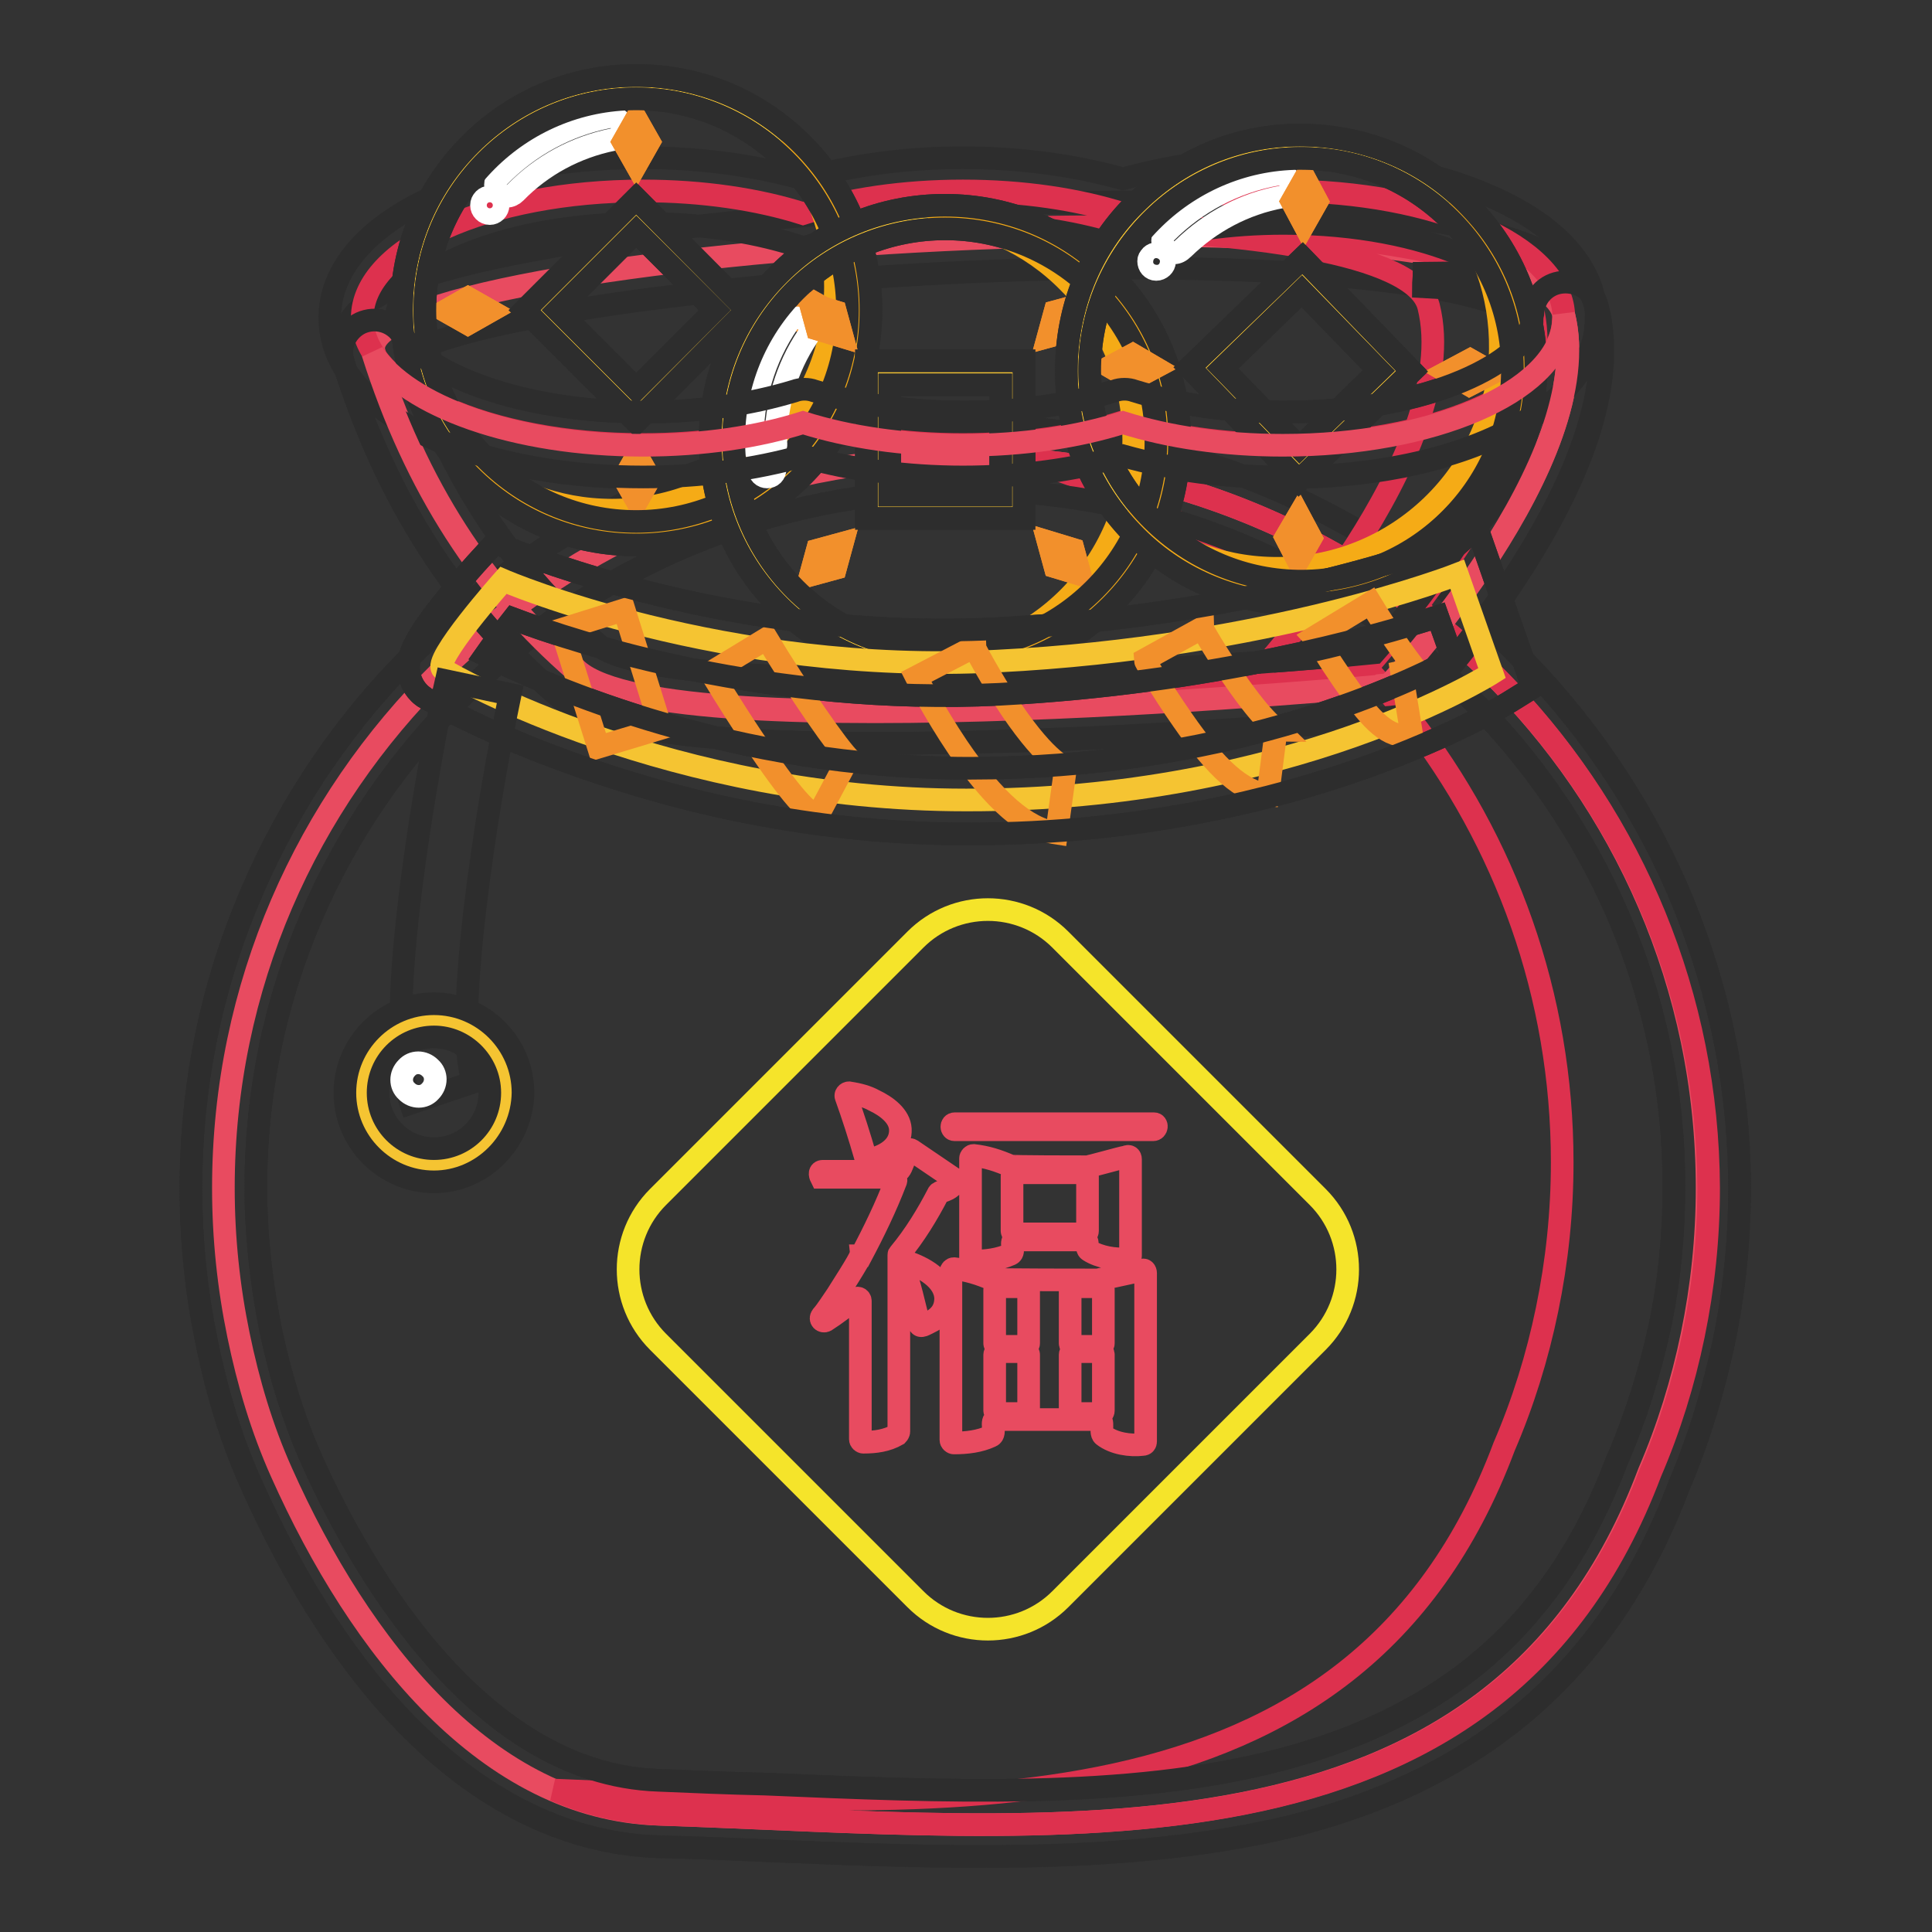 <?xml version="1.0" encoding="utf-8"?>
<!-- Svg Vector Icons : http://www.onlinewebfonts.com/icon -->
<!DOCTYPE svg PUBLIC "-//W3C//DTD SVG 1.1//EN" "http://www.w3.org/Graphics/SVG/1.1/DTD/svg11.dtd">
<svg version="1.1" xmlns="http://www.w3.org/2000/svg" xmlns:xlink="http://www.w3.org/1999/xlink" x="0px" y="0px" viewBox="0 0 256 256" enable-background="new 0 0 256 256" xml:space="preserve">
<rect x="0" y="0" width="256" height="256" fill="#333333" stroke="none"/>
<g> <path stroke-width="3" fill-opacity="0" stroke="#e84b60"  d="M226.2,157.4c0,6.7-0.7,13.2-2,19.5c-1.3,6.3-3.2,12.4-5.7,18.2c-20.6,54.9-79.3,47-131.2,45.3 c-22.6-0.7-39.6-22-50-45.3c-2.6-5.8-4.4-11.9-5.7-18.2c-1.3-6.3-2-12.8-2-19.5c0-53.4,44-96.8,98.3-96.8 C182.2,60.6,226.2,103.9,226.2,157.4z"/> <path stroke-width="3" fill-opacity="0" stroke="#2d2d2d"  d="M130.1,246c-9.6,0-19.4-0.4-29-0.8c-4.6-0.2-9.3-0.4-13.9-0.5c-11.6-0.4-22.6-5.6-32.5-15.4 c-8.1-8-15.4-19.2-21.3-32.4c-2.6-5.7-4.6-12.1-6-19c-1.4-6.7-2.1-13.5-2.1-20.4c0-13.7,2.7-26.9,8.1-39.4 c5.2-12.1,12.6-22.9,22-32.1c9.4-9.3,20.4-16.6,32.6-21.7c12.6-5.3,26.1-7.9,39.9-7.9s27.3,2.7,39.9,7.9 c12.2,5.1,23.2,12.4,32.6,21.7c9.4,9.3,16.8,20.1,22,32.1c5.3,12.5,8.1,25.7,8.1,39.4c0,6.9-0.7,13.7-2.1,20.4 c-1.4,6.5-3.3,12.8-5.9,18.9c-9,23.8-25.5,38.5-50.6,45C159,245,144.7,246,130.1,246L130.1,246z M127.9,64.9 c-51.8,0-94,41.5-94,92.4c0,6.3,0.7,12.5,1.9,18.6c1.3,6.3,3.1,12.1,5.4,17.3c5.6,12.6,21.3,41.9,46.1,42.7c4.6,0.2,9.4,0.4,14,0.5 c23.6,1,48,2.1,68.3-3.2c22.5-5.9,36.7-18.5,44.7-39.8l0.1-0.2c2.4-5.6,4.2-11.4,5.5-17.3c1.3-6.1,1.9-12.3,1.9-18.6 C221.9,106.4,179.7,64.9,127.9,64.9L127.9,64.9z"/> <path stroke-width="3" fill-opacity="0" stroke="#dd314e"  d="M135.7,60.9C176.8,72.5,207,109.7,207,154c0,6.7-0.7,13.2-2,19.5c-1.3,6.3-3.2,12.4-5.7,18.2 c-19.9,53.1-75.3,47.5-125.8,45.5c4.4,1.9,9,3,14,3.2c51.9,1.7,110.5,9.6,131.2-45.3c2.5-5.8,4.4-11.9,5.7-18.2 c1.3-6.3,2-12.8,2-19.5C226.2,106.5,186.4,64.8,135.7,60.9z"/> <path stroke-width="3" fill-opacity="0" stroke="#2d2d2d"  d="M130.1,246c-9.6,0-19.4-0.4-29-0.8c-4.6-0.2-9.3-0.4-13.9-0.5c-11.6-0.4-22.6-5.6-32.5-15.4 c-8.1-8-15.4-19.2-21.3-32.4c-2.6-5.7-4.6-12.1-6-19c-1.4-6.7-2.1-13.5-2.1-20.4c0-13.7,2.7-26.9,8.1-39.4 c5.2-12.1,12.6-22.9,22-32.1c9.4-9.3,20.4-16.6,32.6-21.7c12.6-5.3,26.1-7.9,39.9-7.9s27.3,2.7,39.9,7.9 c12.2,5.1,23.2,12.4,32.6,21.7c9.4,9.3,16.8,20.1,22,32.1c5.3,12.5,8.1,25.7,8.1,39.4c0,6.9-0.7,13.7-2.1,20.4 c-1.4,6.5-3.3,12.8-5.9,18.9c-9,23.8-25.5,38.5-50.6,45C159,245,144.7,246,130.1,246L130.1,246z M127.9,64.9 c-51.8,0-94,41.5-94,92.4c0,6.3,0.7,12.5,1.9,18.6c1.3,6.3,3.1,12.1,5.4,17.3c5.6,12.6,21.3,41.9,46.1,42.7c4.6,0.2,9.4,0.4,14,0.5 c23.6,1,48,2.1,68.3-3.2c22.5-5.9,36.7-18.5,44.7-39.8l0.1-0.2c2.4-5.6,4.2-11.4,5.5-17.3c1.3-6.1,1.9-12.3,1.9-18.6 C221.9,106.4,179.7,64.9,127.9,64.9L127.9,64.9z"/> <path stroke-width="3" fill-opacity="0" stroke="#e84b60"  d="M49.6,46.7c5.6,17.8,14.5,31.4,27,42.2c12.5,10.8,107.6,1.8,107.6,1.8s27.8-29.8,23-49 C202.4,22.5,45.3,32.8,49.6,46.7z"/> <path stroke-width="3" fill-opacity="0" stroke="#2d2d2d"  d="M116.2,98.5c-31,0-39.1-3.5-42.4-6.4C60.5,80.7,51.2,66.2,45.5,48c-0.7-2.3-0.1-4.7,1.7-6.6 c2-2.1,6.8-5.3,24.8-8.5c11.4-2.1,26.5-3.8,42.3-4.9c27.9-1.9,64.5-2.1,83.3,2.9c5.2,1.4,12.3,3.9,13.8,9.7 c2.3,9.2-1.2,21-10.3,35.1c-6.5,10.1-13.5,17.6-13.8,17.9l-1.1,1.2l-1.7,0.2c-0.2,0-24.2,2.3-49.4,3.1 C128.1,98.4,121.8,98.5,116.2,98.5z M54.2,46.9c5.2,15.9,13.5,28.6,25.2,38.7c0.8,0.7,4.4,2.8,19.5,3.8c9.3,0.6,21.4,0.6,36,0.1 c21.1-0.7,41.4-2.4,47.2-3C190,77.7,206.3,56,203,42.8c-0.2-0.3-2.4-3.3-18.1-5.4c-18.7-2.5-48.9-2.5-78.8,0.1 c-14,1.2-26.5,2.8-36,4.7C59.7,44.2,55.7,46,54.2,46.9z"/> <path stroke-width="3" fill-opacity="0" stroke="#dd314e"  d="M203,40.6c-2-8.1-31.3-11-64.1-10.5c26.8,0.4,48.6,3.5,50.4,10.5c4.8,19.2-23,49.1-23,49.1 s-31.6,3-60.8,3.4c31.9,0.6,74.5-3.4,74.5-3.4S207.8,59.8,203,40.6z"/> <path stroke-width="3" fill-opacity="0" stroke="#dd314e"  d="M193,36.2c0,0.7,0,1.3-0.1,2c0-0.5,0.1-0.9,0.1-1.4C193,36.5,193,36.4,193,36.2z"/> <path stroke-width="3" fill-opacity="0" stroke="#2d2d2d"  d="M197.3,38.5l-8.7-0.5c0-0.6,0.1-1.2,0.1-1.8l8.7-0.1v0.7C197.4,37.3,197.3,37.9,197.3,38.5z"/> <path stroke-width="3" fill-opacity="0" stroke="#dd314e"  d="M170,25.3c-7.9,0-15.2,1.1-21.2,3c-6-1.9-13.3-3-21.2-3c-7.9,0-15.2,1.1-21.2,3c-6-1.9-13.3-3-21.2-3 c-20.5,0-37.2,7.5-37.2,16.8c0,9.3,16.6,16.8,37.2,16.8c7.9,0,15.2-1.1,21.2-3c6,1.9,13.3,3,21.2,3c7.9,0,15.2-1.1,21.2-3 c6,1.9,13.3,3,21.2,3c19.7,0,35.9-7,37.1-15.8c0-0.5,0.1-1,0.1-1.5C206.7,32.6,190.3,25.3,170,25.3z"/> <path stroke-width="3" fill-opacity="0" stroke="#2d2d2d"  d="M170,63.3c-7.5,0-14.8-1-21.2-2.8c-6.4,1.8-13.6,2.8-21.2,2.8c-7.5,0-14.8-1-21.2-2.8 c-6.4,1.8-13.6,2.8-21.2,2.8c-23.7,0-41.5-9.1-41.5-21.2s17.8-21.2,41.5-21.2c7.5,0,14.8,1,21.2,2.8c6.4-1.8,13.6-2.8,21.2-2.8 c7.5,0,14.8,1,21.2,2.8c6.4-1.8,13.6-2.8,21.2-2.8c10.3,0,20.2,1.8,27.7,5.2c8.6,3.8,13.4,9.2,13.8,15.3v0.3c0,0.6,0,1.1-0.1,1.7 l0,0.3C209.9,55.1,192.5,63.3,170,63.3z M148.9,51.4l1.3,0.4c5.8,1.8,12.7,2.8,19.9,2.8c19.9,0,31.9-7,32.8-11.9c0-0.3,0-0.6,0-0.9 c-0.5-5.1-13.1-12.2-32.8-12.2c-7.2,0-14,1-19.9,2.8l-1.3,0.4l-1.3-0.4c-5.8-1.8-12.7-2.8-19.9-2.8s-14,1-19.9,2.8l-1.3,0.4 l-1.3-0.4c-5.8-1.8-12.7-2.8-19.9-2.8c-9.3,0-18,1.6-24.5,4.5c-5.1,2.3-8.3,5.4-8.3,8s3.2,5.6,8.3,8c6.5,2.9,15.2,4.5,24.5,4.5 c7.2,0,14-1,19.9-2.8l1.3-0.4l1.3,0.4c5.8,1.8,12.7,2.8,19.9,2.8c7.2,0,14-1,19.9-2.8L148.9,51.4z"/> <path stroke-width="3" fill-opacity="0" stroke="#f5c432"  d="M84.3,11.5c-16.3,0-29.6,13.2-29.6,29.6c0,16.3,13.2,29.5,29.6,29.5s29.6-13.2,29.6-29.6 S100.6,11.5,84.3,11.5z M84.3,53.7L71.7,41.1l12.6-12.6l12.6,12.6L84.3,53.7z"/> <path stroke-width="3" fill-opacity="0" stroke="#2d2d2d"  d="M84.3,72.2c-8.3,0-16.1-3.2-22-9.1c-5.9-5.9-9.1-13.7-9.1-22c0-8.3,3.2-16.1,9.1-22 c5.9-5.9,13.7-9.1,22-9.1s16.1,3.2,22,9.1c5.9,5.9,9.1,13.7,9.1,22c0,8.3-3.2,16.1-9.1,22C100.4,69,92.6,72.2,84.3,72.2z  M84.3,13.1c-15.4,0-28,12.5-28,28s12.6,28,28,28c15.4,0,28-12.6,28-28C112.3,25.7,99.7,13.1,84.3,13.1z M84.3,55.9L69.5,41.1 l14.8-14.8L99,41.1L84.3,55.9z M73.9,41.1l10.4,10.4l10.4-10.4L84.3,30.7L73.9,41.1z"/> <path stroke-width="3" fill-opacity="0" stroke="#f5ab16"  d="M103.6,18.8c4.4,5.2,7.1,11.8,7.1,19.2c0,16.3-13.2,29.6-29.6,29.6c-7.4,0-14.2-2.7-19.4-7.2 c5.4,6.4,13.5,10.4,22.5,10.4c16.3,0,29.6-13.2,29.6-29.6C113.8,32.2,109.9,24.2,103.6,18.8z"/> <path stroke-width="3" fill-opacity="0" stroke="#ffffff"  d="M67.2,26c-0.4,0-0.8-0.1-1.1-0.4c-0.6-0.6-0.6-1.6,0-2.2c4-4.1,9-6.8,14.5-7.9c0.8-0.2,1.7,0.4,1.8,1.2 c0.2,0.8-0.4,1.7-1.2,1.8c-4.9,1-9.4,3.4-12.9,7C68,25.8,67.6,26,67.2,26z"/> <path stroke-width="3" fill-opacity="0" stroke="#f2902c"  d="M84.3,21.8l-1.7-3l1.7-3l1.7,3L84.3,21.8z M82.7,63.4l1.7-3l1.7,3l-1.7,3L82.7,63.4z M106.6,42.8l-3-1.7 l3-1.7l3,1.7L106.6,42.8z M59,41.2l3-1.7l3,1.7l-3,1.7L59,41.2z"/> <path stroke-width="3" fill-opacity="0" stroke="#f2902c"  d="M84.3,21.8l-1.7-3l1.7-3l1.7,3L84.3,21.8z M82.7,63.4l1.7-3l1.7,3l-1.7,3L82.7,63.4z M106.6,42.8l-3-1.7 l3-1.7l3,1.7L106.6,42.8z M59,41.2l3-1.7l3,1.7l-3,1.7L59,41.2z"/> <path stroke-width="3" fill-opacity="0" stroke="#ffffff"  d="M63.8,27.2c0,0.6,0.5,1.1,1.1,1.1c0.6,0,1.1-0.5,1.1-1.1c0,0,0,0,0,0c0-0.6-0.5-1.1-1.1-1.1 C64.3,26.1,63.8,26.6,63.8,27.2C63.8,27.2,63.8,27.2,63.8,27.2z"/> <path stroke-width="3" fill-opacity="0" stroke="#2d2d2d"  d="M84.3,72.2c-8.3,0-16.1-3.2-22-9.1c-5.9-5.9-9.1-13.7-9.1-22c0-8.3,3.2-16.1,9.1-22 c5.9-5.9,13.7-9.1,22-9.1s16.1,3.2,22,9.1c5.9,5.9,9.1,13.7,9.1,22c0,8.3-3.2,16.1-9.1,22C100.4,69,92.6,72.2,84.3,72.2z  M84.3,13.1c-15.4,0-28,12.5-28,28s12.6,28,28,28c15.4,0,28-12.6,28-28C112.3,25.7,99.7,13.1,84.3,13.1z M84.3,55.9L69.5,41.1 l14.8-14.8L99,41.1L84.3,55.9z M73.9,41.1l10.4,10.4l10.4-10.4L84.3,30.7L73.9,41.1z"/> <path stroke-width="3" fill-opacity="0" stroke="#f5c432"  d="M104.3,37.4c-11.5,11.5-11.5,30.2,0,41.8s30.2,11.5,41.8,0s11.5-30.2,0-41.8S115.9,25.9,104.3,37.4z  M134.1,67.2h-17.8V49.4h17.8V67.2z"/> <path stroke-width="3" fill-opacity="0" stroke="#2d2d2d"  d="M147.2,80.3c-5.9,5.9-13.7,9.1-22,9.1c-8.3,0-16.1-3.2-22-9.1c-5.9-5.9-9.1-13.7-9.1-22 c0-8.3,3.2-16.1,9.1-22c5.9-5.9,13.7-9.1,22-9.1c8.3,0,16.1,3.2,22,9.1c5.9,5.9,9.1,13.7,9.1,22C156.3,66.6,153.1,74.4,147.2,80.3z  M105.4,38.5c-10.9,10.9-10.9,28.7,0,39.6c10.9,10.9,28.7,10.9,39.6,0c10.9-10.9,10.9-28.7,0-39.6 C134.1,27.6,116.4,27.6,105.4,38.5z M135.7,68.7h-20.9V47.8h20.9V68.7z M117.9,65.6h14.7V51h-14.7V65.6z"/> <path stroke-width="3" fill-opacity="0" stroke="#f5ab16"  d="M123.1,28.8c6.8,0.5,13.4,3.4,18.5,8.6c11.5,11.5,11.5,30.2,0,41.8c-5.2,5.2-11.9,8.1-18.8,8.6 c8.3,0.7,16.9-2.2,23.3-8.6c11.5-11.5,11.5-30.2,0-41.8C139.8,31.1,131.4,28.2,123.1,28.8z"/> <path stroke-width="3" fill-opacity="0" stroke="#ffffff"  d="M102.4,59.7c-0.3,0.3-0.7,0.5-1.1,0.5c-0.9,0-1.6-0.7-1.6-1.5c-0.1-5.7,1.5-11.2,4.7-15.9 c0.5-0.7,1.4-0.9,2.2-0.4c0.7,0.5,0.9,1.4,0.4,2.2c-2.8,4.2-4.2,9-4.2,14.1C102.9,59,102.7,59.4,102.4,59.7z"/> <path stroke-width="3" fill-opacity="0" stroke="#f2902c"  d="M111.6,44.6l-3.3-1l-0.9-3.3l3.3,1L111.6,44.6z M139.8,75.1l-0.9-3.3l3.3,1l0.9,3.3L139.8,75.1z  M142.2,43.7l-3.3,0.9l0.9-3.3l3.3-0.9L142.2,43.7z M107.4,76.2l0.9-3.3l3.3-0.9l-0.9,3.3L107.4,76.2z"/> <path stroke-width="3" fill-opacity="0" stroke="#f2902c"  d="M111.6,44.6l-3.3-1l-0.9-3.3l3.3,1L111.6,44.6z M139.8,75.1l-0.9-3.3l3.3,1l0.9,3.3L139.8,75.1z  M142.2,43.7l-3.3,0.9l0.9-3.3l3.3-0.9L142.2,43.7z M107.4,76.2l0.9-3.3l3.3-0.9l-0.9,3.3L107.4,76.2z"/> <path stroke-width="3" fill-opacity="0" stroke="#ffffff"  d="M100.9,62.9c0.4,0.4,1.1,0.4,1.5,0s0.4-1.1,0-1.5c-0.4-0.4-1.1-0.4-1.5,0C100.5,61.8,100.5,62.5,100.9,62.9 z"/> <path stroke-width="3" fill-opacity="0" stroke="#2d2d2d"  d="M147.2,80.3c-5.9,5.9-13.7,9.1-22,9.1c-8.3,0-16.1-3.2-22-9.1c-5.9-5.9-9.1-13.7-9.1-22 c0-8.3,3.2-16.1,9.1-22c5.9-5.9,13.7-9.1,22-9.1c8.3,0,16.1,3.2,22,9.1c5.9,5.9,9.1,13.7,9.1,22C156.3,66.6,153.1,74.4,147.2,80.3z  M105.4,38.5c-10.9,10.9-10.9,28.7,0,39.6c10.9,10.9,28.7,10.9,39.6,0c10.9-10.9,10.9-28.7,0-39.6 C134.1,27.6,116.4,27.6,105.4,38.5z M135.7,68.7h-20.9V47.8h20.9V68.7z M117.9,65.6h14.7V51h-14.7V65.6z"/> <path stroke-width="3" fill-opacity="0" stroke="#f5c432"  d="M172.9,19.4c-16.3-0.3-29.8,12.7-30.1,29c-0.3,16.3,12.7,29.8,29,30.1c16.3,0.3,29.8-12.7,30.1-29 C202.2,33.2,189.2,19.7,172.9,19.4z M172.2,61.5l-12.3-12.8l12.8-12.3L185,49.2L172.2,61.5z"/> <path stroke-width="3" fill-opacity="0" stroke="#2d2d2d"  d="M171.8,80.1c-8.3-0.2-16.1-3.5-21.8-9.5c-5.8-6-8.9-13.8-8.7-22.2c0.2-8.3,3.5-16.1,9.5-21.8 c6-5.8,13.8-8.9,22.2-8.7c8.3,0.2,16.1,3.5,21.8,9.5c5.8,6,8.9,13.8,8.7,22.2c-0.2,8.3-3.5,16.1-9.5,21.8 C188,77.1,180.1,80.2,171.8,80.1z M172.9,21c-15.4-0.3-28.2,12.1-28.5,27.5c-0.3,15.4,12.1,28.2,27.5,28.5 c15.4,0.3,28.2-12.1,28.5-27.5C200.7,34,188.3,21.2,172.9,21z M172.1,63.7l-14.5-15l15-14.5l14.5,15L172.1,63.7z M162,48.8 l10.2,10.5l10.5-10.2l-10.2-10.5L162,48.8z"/> <path stroke-width="3" fill-opacity="0" stroke="#f5ab16"  d="M192.1,27c4.3,5.2,6.8,12,6.7,19.3c-0.3,16.3-13.8,29.3-30.1,29c-7.4-0.1-14.1-3-19.2-7.5 c5.3,6.5,13.3,10.6,22.3,10.8c16.3,0.3,29.8-12.7,30.1-29C202.1,40.6,198.3,32.5,192.1,27L192.1,27z"/> <path stroke-width="3" fill-opacity="0" stroke="#ffffff"  d="M155.6,33.5c-0.4,0-0.8-0.2-1.1-0.5c-0.6-0.6-0.6-1.6,0-2.2c4-4,9.1-6.7,14.7-7.7c0.8-0.2,1.7,0.4,1.8,1.2 c0.2,0.8-0.4,1.7-1.2,1.8c-4.9,0.9-9.4,3.3-13,6.8C156.4,33.3,156,33.5,155.6,33.5L155.6,33.5z"/> <path stroke-width="3" fill-opacity="0" stroke="#f2902c"  d="M172.8,29.7l-1.6-3l1.7-3l1.6,3L172.8,29.7z M170.4,71.2l1.7-2.9l1.6,3l-1.7,3L170.4,71.2z M194.7,51 l-2.9-1.7l3-1.6l3,1.7L194.7,51z M147.1,48.6l3-1.6l2.9,1.7l-3,1.6L147.1,48.6z"/> <path stroke-width="3" fill-opacity="0" stroke="#f2902c"  d="M172.8,29.7l-1.6-3l1.7-3l1.6,3L172.8,29.7z M170.4,71.2l1.7-2.9l1.6,3l-1.7,3L170.4,71.2z M194.7,51 l-2.9-1.7l3-1.6l3,1.7L194.7,51z M147.1,48.6l3-1.6l2.9,1.7l-3,1.6L147.1,48.6z"/> <path stroke-width="3" fill-opacity="0" stroke="#ffffff"  d="M153.2,35.7c0.6,0,1.1-0.5,1.1-1c0-0.6-0.5-1.1-1-1.1c-0.6,0-1.1,0.5-1.1,1 C152.2,35.2,152.6,35.7,153.2,35.7z"/> <path stroke-width="3" fill-opacity="0" stroke="#2d2d2d"  d="M171.8,80.1c-8.3-0.2-16.1-3.5-21.8-9.5c-5.8-6-8.9-13.8-8.7-22.2c0.2-8.3,3.5-16.1,9.5-21.8 c6-5.8,13.8-8.9,22.2-8.7c8.3,0.2,16.1,3.5,21.8,9.5c5.8,6,8.9,13.8,8.7,22.2c-0.2,8.3-3.5,16.1-9.5,21.8 C188,77.1,180.1,80.2,171.8,80.1z M172.9,21c-15.4-0.3-28.2,12.1-28.5,27.5c-0.3,15.4,12.1,28.2,27.5,28.5 c15.4,0.3,28.2-12.1,28.5-27.5C200.7,34,188.3,21.2,172.9,21z M172.1,63.7l-14.5-15l15-14.5l14.5,15L172.1,63.7z M162,48.8 l10.2,10.5l10.5-10.2l-10.2-10.5L162,48.8z"/> <path stroke-width="3" fill-opacity="0" stroke="#e84b60"  d="M207.2,41.7c0,0.5,0,1-0.1,1.5c-1.2,8.8-17.3,15.8-37.1,15.8c-7.9,0-15.2-1.1-21.2-3c-6,1.9-13.3,3-21.2,3 c-7.9,0-15.2-1.1-21.2-3c-6,1.9-13.3,3-21.2,3c-17,0-31.3-5.2-35.8-12.2c5.6,17.7,14.5,31.4,27,42.2c12.5,10.8,107.6,1.8,107.6,1.8 S212,60.9,207.2,41.7z"/> <path stroke-width="3" fill-opacity="0" stroke="#2d2d2d"  d="M116.2,98.5c-31,0-39.1-3.5-42.4-6.4C60.5,80.7,51.2,66.2,45.5,48c-0.7-2.1,0.4-4.3,2.3-5.2 c2-0.9,4.3-0.2,5.5,1.6c3.1,4.9,15.4,10.2,32.1,10.2c7.2,0,14-1,19.9-2.8c0.8-0.3,1.8-0.3,2.6,0c5.8,1.8,12.7,2.8,19.9,2.8 c7.2,0,14-1,19.9-2.8c0.8-0.3,1.8-0.3,2.6,0c5.8,1.8,12.7,2.8,19.9,2.8c19.9,0,31.9-7,32.8-11.9c0-0.4,0-0.7,0.1-1.1 c0.1-2.2,1.7-4,3.9-4.2s4.2,1.1,4.7,3.3c2.3,9.2-1.2,21-10.3,35.1c-6.5,10.1-13.5,17.6-13.8,17.9c-0.7,0.8-1.7,1.3-2.8,1.4 c-0.2,0-24.2,2.3-49.3,3.1C128.1,98.4,121.8,98.5,116.2,98.5z M59,58.7C64,69.2,70.8,78.1,79.5,85.6c0.8,0.7,4.4,2.8,19.5,3.8 c9.3,0.6,21.4,0.6,35.9,0.1c21.1-0.7,41.4-2.4,47.2-3c5.5-6.2,15.2-18.8,19.3-30.3c-7.5,4.4-18.6,7-31.4,7c-7.5,0-14.8-1-21.2-2.8 c-6.4,1.8-13.6,2.8-21.2,2.8c-7.5,0-14.8-1-21.2-2.8c-6.4,1.8-13.6,2.8-21.2,2.8c-8.7,0-17-1.3-24-3.7C60.5,59.3,59.7,59,59,58.7 L59,58.7z"/> <path stroke-width="3" fill-opacity="0" stroke="#f5c432"  d="M66.7,76.9c0,0,29.3,12.6,65.4,10.7c36.2-1.8,61-11.5,61-11.5l4.6,13.1c0,0-26.6,16.9-69.7,16.8 C89,106,60.2,89.7,58.7,88.7C57.1,87.7,66.7,76.9,66.7,76.9z"/> <path stroke-width="3" fill-opacity="0" stroke="#2d2d2d"  d="M128.5,110.5h-0.4c-16.8,0-33.7-2.9-50.2-8.6c-13.5-4.6-21.4-9.4-21.5-9.4c-1.2-0.7-2-2-2.2-3.3 c-0.4-2.3,0.8-4.7,4.9-9.8c2.1-2.7,4.3-5.1,4.4-5.2l2.1-2.3l2.9,1.2C68.7,73,97.3,85.1,132,83.3c35-1.8,59.4-11.1,59.7-11.2 l4.2-1.6l7.2,20.6l-2.9,1.8c-0.3,0.2-7.2,4.5-19.6,8.9C169.3,105.8,151.2,110.5,128.5,110.5L128.5,110.5z M64.3,86.8 c8.6,4.3,32.8,14.9,63.9,15h0.3c33.1,0,56.1-10.3,64-14.5l-2-5.6c-8.7,2.8-29.9,8.8-58.1,10.3C101.9,93.5,76.5,85.2,68,82 C66.6,83.8,65.2,85.5,64.3,86.8z"/> <path stroke-width="3" fill-opacity="0" stroke="#f2902c"  d="M74.4,83.4l8.3-2.6l4.9,15.7L79.3,99L74.4,83.4z"/> <path stroke-width="3" fill-opacity="0" stroke="#f2902c"  d="M108.3,108.2c-1.3-0.7-3.1-2.1-8.8-10.7c-2.8-4.2-5.2-8.2-5.3-8.4l7.4-4.5c4.1,6.8,9.6,14.8,11.1,16.1 c0,0-0.1-0.1-0.3-0.2L108.3,108.2z"/> <path stroke-width="3" fill-opacity="0" stroke="#f2902c"  d="M140,110.4c-4-0.6-8.2-4.2-13.1-11.4c-3.1-4.6-5.4-9.1-5.5-9.3l7.7-4c0,0.1,2.1,4.1,4.9,8.3 c4.9,7.2,7.2,7.7,7.2,7.7L140,110.4L140,110.4z"/> <path stroke-width="3" fill-opacity="0" stroke="#f2902c"  d="M168,105.3c-3.4-0.4-6.8-3.4-11.3-9.9c-2.8-4-5-7.8-5-8l7.6-4.2c0,0.1,1.8,3.3,4.2,6.7 c4.2,6.1,5.9,6.9,6,6.9c0,0-0.1-0.1-0.4-0.1L168,105.3L168,105.3z"/> <path stroke-width="3" fill-opacity="0" stroke="#f2902c"  d="M186.3,97.5c-2.8,0-4.9-2.4-8.3-7.3c-2-2.9-3.7-5.7-3.8-5.8l7.4-4.5c2.6,4.3,5.8,8.7,6.7,9.6 c-0.3-0.2-1.3-0.8-2.6-0.5l1.4,8.6C186.8,97.5,186.5,97.5,186.3,97.5L186.3,97.5z"/> <path stroke-width="3" fill-opacity="0" stroke="#2d2d2d"  d="M128.5,110.5h-0.4c-16.8,0-33.7-2.9-50.2-8.6c-13.5-4.6-21.4-9.4-21.5-9.4c-1.2-0.7-2-2-2.2-3.3 c-0.4-2.3,0.8-4.7,4.9-9.8c2.1-2.7,4.3-5.1,4.4-5.2l2.1-2.3l2.9,1.2C68.7,73,97.3,85.1,132,83.3c35-1.8,59.4-11.1,59.7-11.2 l4.2-1.6l7.2,20.6l-2.9,1.8c-0.3,0.2-7.2,4.5-19.6,8.9C169.3,105.8,151.2,110.5,128.5,110.5L128.5,110.5z M64.3,86.8 c8.6,4.3,32.8,14.9,63.9,15h0.3c33.1,0,56.1-10.3,64-14.5l-2-5.6c-8.7,2.8-29.9,8.8-58.1,10.3C101.9,93.5,76.5,85.2,68,82 C66.6,83.8,65.2,85.5,64.3,86.8z"/> <path stroke-width="3" fill-opacity="0" stroke="#f5e42a"  d="M121.3,211.9l-34.1-34.1c-5.3-5.3-5.3-13.9,0-19.2l34.1-34.1c5.3-5.3,13.9-5.3,19.2,0l34.1,34.1 c5.3,5.3,5.3,13.9,0,19.2l-34.1,34.1C135.2,217.2,126.6,217.2,121.3,211.9z"/> <path stroke-width="3" fill-opacity="0" stroke="#e84b60"  d="M108.8,156c-0.2-0.4-0.2-0.8,0.2-0.8h9.9c0.4,0,0.7-1,0.9-1.5c0.2-0.5,0.4-1.7,1-1.3l5.6,3.8 c0.1,0.1,0.2,0.4,0.1,0.5c-0.7,1.2-2.1,1.1-2.2,1.5c-1.4,2.7-3.1,5.5-5.1,7.9c-0.1,0.1-0.1,0.1-0.1,0.2v23.4c0,0.1-0.1,0.3-0.2,0.4 c-1.4,0.8-2.9,1-4.5,1c-0.2,0-0.4-0.2-0.4-0.4v-18.3c0-0.4-0.4-0.5-0.7-0.3c-1.2,1-2.5,2-3.9,2.9c-0.4,0.2-0.8-0.2-0.5-0.6 c0.7-0.8,1.3-1.8,2-2.8c0.3-0.5,3.1-4.8,3.1-5.2h0.1c1.7-3.2,3.3-6.5,4.6-9.9c0.1-0.2-0.1-0.5-0.4-0.5L108.8,156L108.8,156z  M116.4,153.3c-0.5,0.2-1.5,0.7-1.7,0.1c-0.8-2.8-1.7-5.6-2.6-8.1c-0.1-0.2,0.1-0.5,0.4-0.5c1.3,0.2,2.4,0.5,3.3,1 c1.7,0.8,3.4,2.1,3.5,3.8C119.4,151.5,118,152.7,116.4,153.3z M123,175.3c-0.3,0.1-1.1,0.7-1.2,0.1c-0.7-2.5-1.2-5.3-2.2-7.7 c-0.1-0.3,0.2-0.7,0.5-0.5c2.2,0.7,5.1,2.3,5.2,4.8C125.3,173.6,124.5,174.6,123,175.3z M126.5,149.7c-0.5,0-0.5-0.8,0-0.8h26.4 c0.5,0,0.4,0.8-0.1,0.8H126.5z M151.4,168.3c0.2-0.1,0.4,0.1,0.4,0.4V191c0,0.2-0.1,0.4-0.4,0.4c-1.6,0.2-3.8-0.1-5.2-1.2 c-0.5-0.4,0.2-2.1-0.6-2.1h-13.6c-0.9,0,0.1,1.9-0.7,2.2c-1.5,0.7-3.2,0.9-4.9,0.9c-0.2,0-0.4-0.2-0.4-0.4v-22.3 c0-0.2,0.2-0.4,0.4-0.4c1.8,0.2,3.4,0.7,5,1.4c0.2,0.1,13.1,0.1,14.5,0.1v-0.1L151.4,168.3z M149.8,153.6v12.8 c0,0.2-0.2,0.4-0.4,0.4c-1.7,0.1-3.7-0.2-5.1-1.1c-0.5-0.3,0.1-1.4-0.6-1.4h-9.2c-0.8,0,0.1,1.6-0.6,1.9c-1.6,0.7-3.2,0.9-4.9,0.9 c-0.2,0-0.4-0.2-0.4-0.4v-13.2c0-0.2,0.2-0.4,0.4-0.4c1.8,0.2,3.3,0.7,4.9,1.4c0.2,0.1,9,0.1,10.1,0.1c0.4,0,4.5-1.2,5.2-1.3 C149.6,153.1,149.8,153.3,149.8,153.6z M132.2,170.5c-0.2,0-0.4,0.1-0.4,0.4v7.1c0,0.2,0.2,0.4,0.4,0.4h3.7c0.2,0,0.4-0.2,0.4-0.4 v-7.1c0-0.2-0.2-0.4-0.4-0.4H132.2z M132.2,179.1c-0.2,0-0.4,0.2-0.4,0.4v7.4c0,0.2,0.2,0.4,0.4,0.4h3.7c0.2,0,0.4-0.1,0.4-0.4 v-7.4c0-0.2-0.2-0.4-0.4-0.4H132.2z M134.5,155.4c-0.2,0-0.4,0.2-0.4,0.4v7.3c0,0.2,0.2,0.4,0.4,0.4h9.2c0.2,0,0.4-0.1,0.4-0.4 v-7.3c0-0.2-0.2-0.4-0.4-0.4H134.5z M142.2,170.5c-0.2,0-0.4,0.1-0.4,0.4v7.1c0,0.2,0.1,0.4,0.4,0.4h3.6c0.2,0,0.4-0.2,0.4-0.4 v-7.1c0-0.2-0.1-0.4-0.4-0.4H142.2z M142.2,179.1c-0.2,0-0.4,0.2-0.4,0.4v7.4c0,0.2,0.1,0.4,0.4,0.4h3.6c0.2,0,0.4-0.1,0.4-0.4 v-7.4c0-0.2-0.1-0.4-0.4-0.4H142.2z"/> <path stroke-width="3" fill-opacity="0" stroke="#2d2d2d"  d="M54.4,146.2c-1.9-5.6-1.7-16.5,0.7-33.3c1.7-12,3.9-22.3,4-22.7l8.5,1.8c-3.3,15.8-7.6,43.7-4.9,51.4 L54.4,146.2z"/> <path stroke-width="3" fill-opacity="0" stroke="#f5c432"  d="M47.9,144.8c0,5.3,4.3,9.6,9.6,9.6c5.3,0,9.6-4.3,9.6-9.6l0,0c0-5.3-4.3-9.6-9.6-9.6 C52.2,135.2,47.9,139.5,47.9,144.8z"/> <path stroke-width="3" fill-opacity="0" stroke="#2d2d2d"  d="M57.5,156.6c-6.5,0-11.8-5.3-11.8-11.8c0-6.5,5.3-11.8,11.8-11.8c6.5,0,11.8,5.3,11.8,11.8 C69.2,151.3,63.9,156.6,57.5,156.6z M57.5,137.4c-4.1,0-7.4,3.3-7.4,7.4s3.3,7.4,7.4,7.4c4.1,0,7.4-3.3,7.4-7.4 S61.5,137.4,57.5,137.4z"/> <path stroke-width="3" fill-opacity="0" stroke="#ffffff"  d="M53.9,144.6c0.9,0.9,2.3,0.9,3.1,0c0.9-0.9,0.9-2.3,0-3.1c0,0,0,0,0,0c-0.9-0.9-2.3-0.9-3.1,0 C53,142.4,53,143.8,53.9,144.6C53.9,144.6,53.9,144.6,53.9,144.6z"/></g>
</svg>